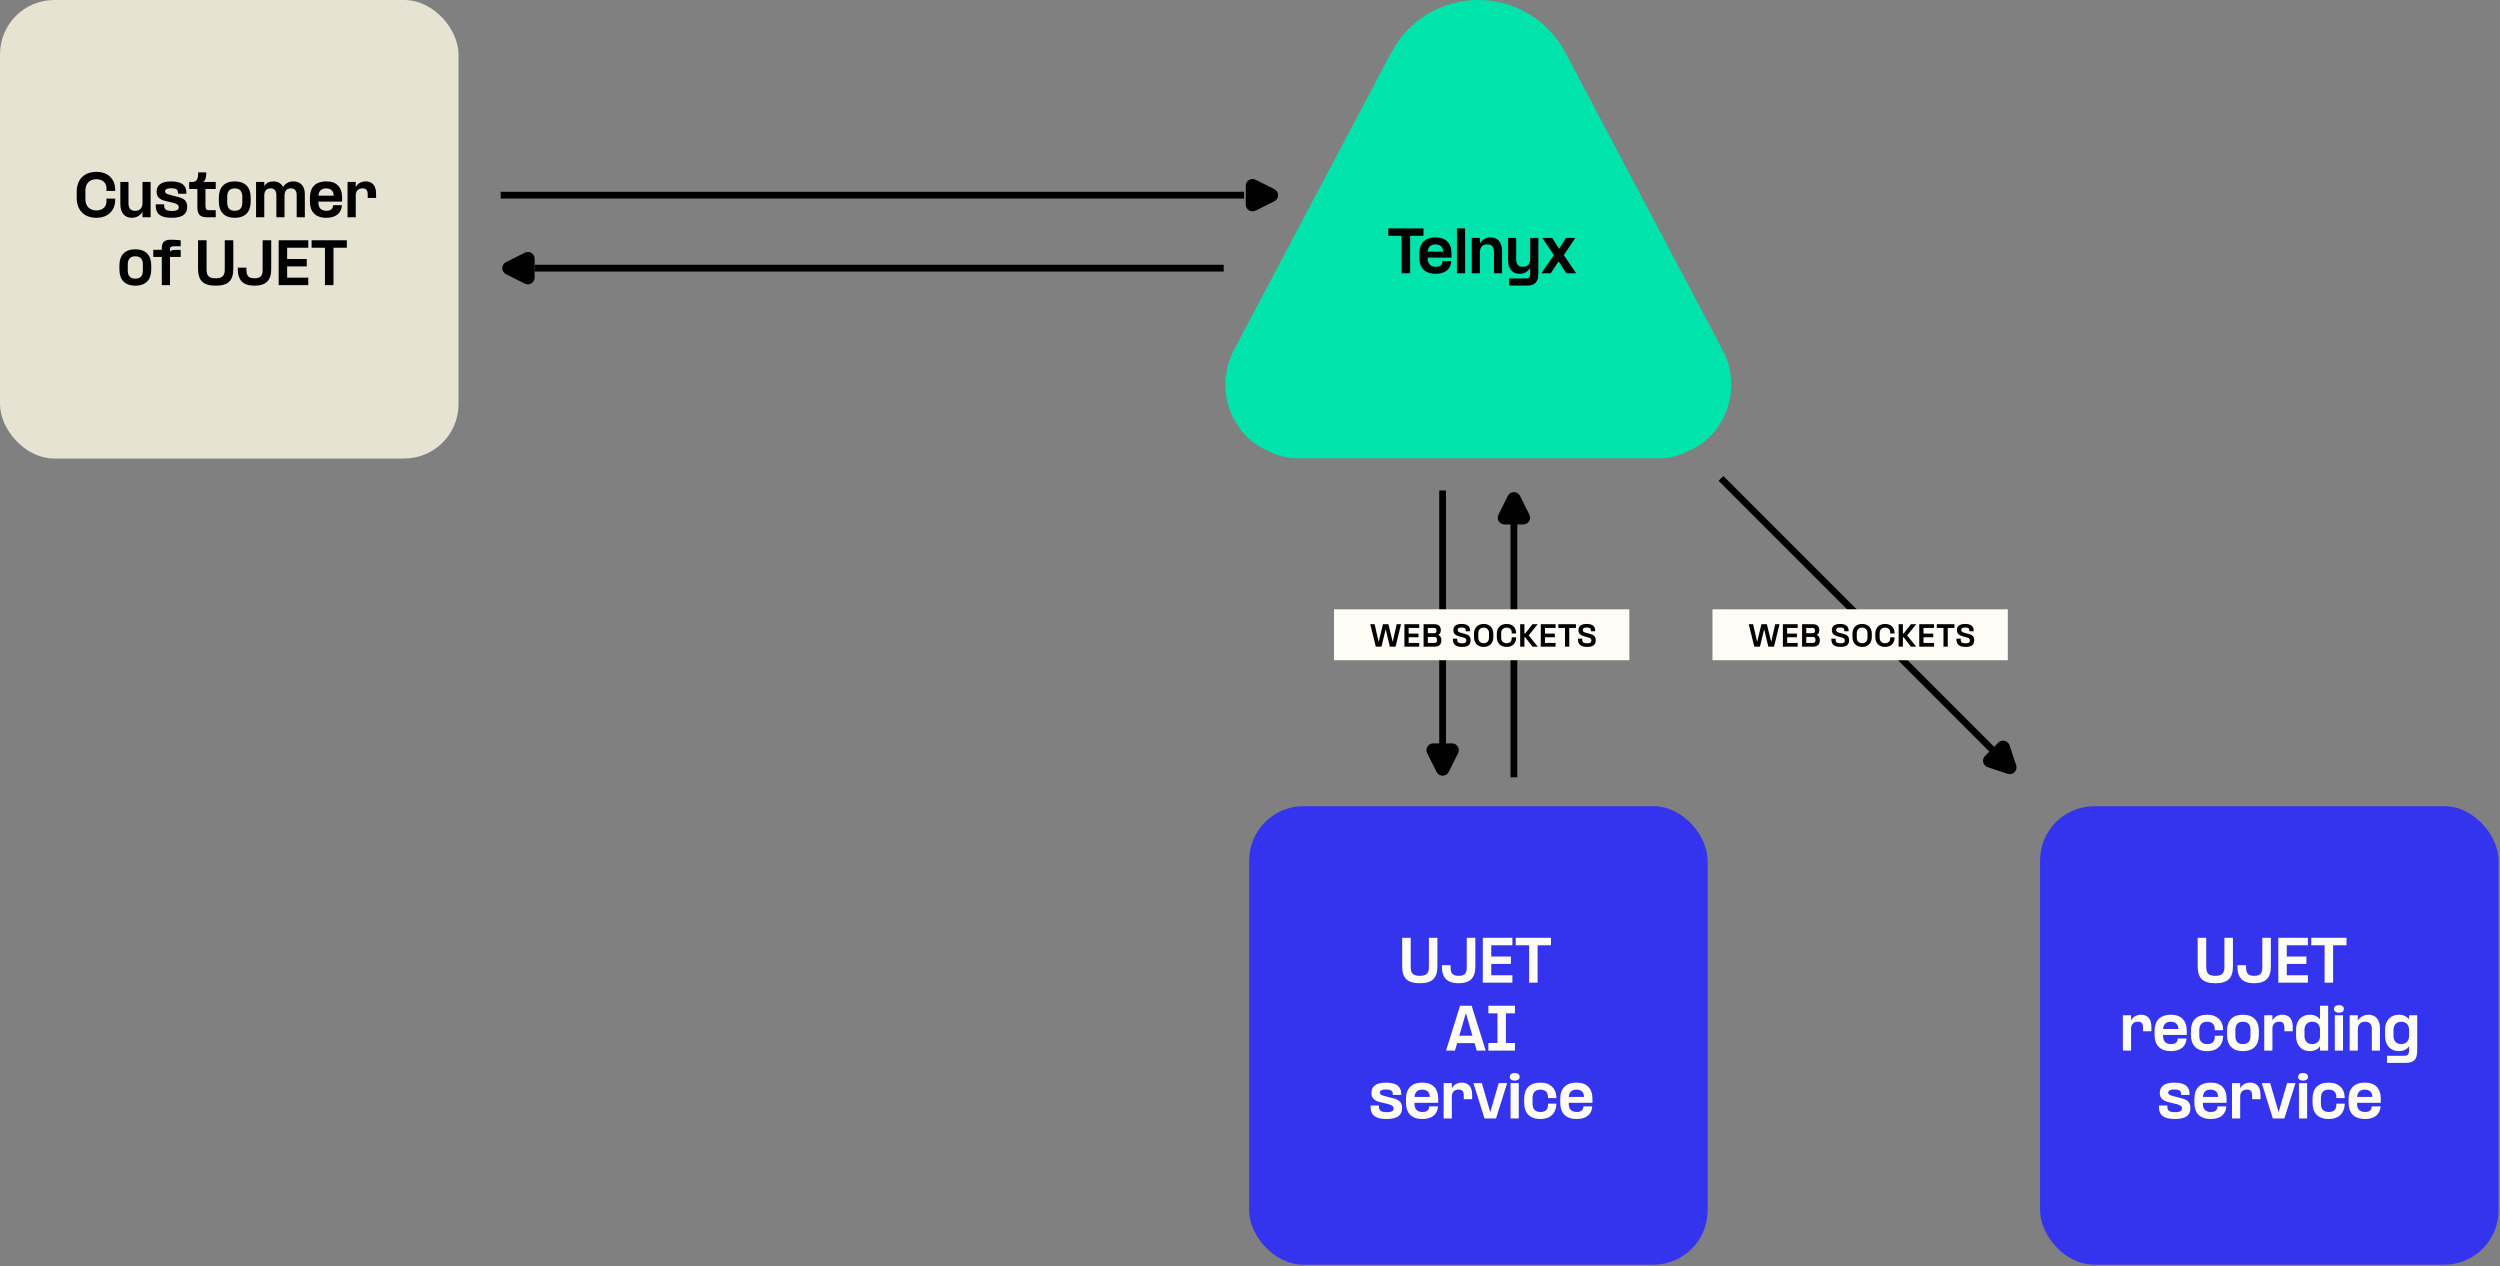 <svg width="1473" height="746" viewBox="0 0 1473 746" fill="none" xmlns="http://www.w3.org/2000/svg">
<rect x="0" y="0" width="1473" height="746" fill="#808080" stroke="none"/>
<path d="M922.239 30.86C917.311 21.543 909.937 13.746 900.91 8.308C891.882 2.87 881.544 -0.002 871.007 1.10854e-06C860.469 -0.002 850.131 2.87 841.104 8.308C832.077 13.746 824.703 21.543 819.775 30.86L727.585 205.157C727.104 206.024 726.653 206.906 726.244 207.798C724.94 210.537 723.924 213.404 723.21 216.352C720.652 227.261 722.192 238.357 727.439 247.806C731.526 255.249 737.817 261.242 745.448 264.962C750.962 267.642 756.877 270 763.031 270H978.97C985.124 270 991.039 267.642 996.553 264.962C1004.18 261.242 1010.48 255.249 1014.56 247.806C1019.81 238.357 1021.35 227.261 1018.79 216.352C1018.08 213.404 1017.06 210.537 1015.76 207.798C1015.34 206.906 1014.9 206.024 1014.42 205.157L922.239 30.86Z" fill="#00E3AA"/>
<rect width="270.156" height="270.156" rx="32" fill="#E6E3D3"/>
<path d="M56.757 128.32C49.205 128.32 45.205 123.36 45.205 116.672V112.832C45.205 106.176 49.205 101.248 56.789 101.248C63.669 101.248 67.509 105.44 67.861 111.008L67.925 112.512H62.741L62.709 110.4C62.517 107.84 60.533 105.6 56.789 105.6C52.277 105.6 50.325 108.64 50.325 112.256V117.312C50.325 120.992 52.277 123.968 56.789 123.968C60.597 123.968 62.517 121.696 62.709 119.136L62.741 117.024H67.925L67.861 118.528C67.509 124.096 63.701 128.32 56.757 128.32ZM83.957 128V124.832C82.709 126.848 80.629 128.32 77.653 128.32C73.301 128.32 70.901 125.152 70.901 120.32V107.2H75.701V119.776C75.701 122.656 76.917 124.224 79.637 124.224C83.253 124.224 83.957 121.472 83.957 119.616V107.2H88.757V128H83.957ZM105.167 116.128C109.231 117.12 110.287 119.104 110.287 121.824C110.287 125.504 108.367 128.32 101.199 128.32C94.255 128.32 91.759 125.824 91.759 121.152V120.384H96.719V121.12C96.719 123.52 98.159 124.288 101.231 124.288C104.431 124.288 105.327 123.488 105.327 122.08C105.327 120.832 104.463 120.224 102.383 119.584L98.031 118.528C93.551 117.632 92.271 115.584 92.271 112.96C92.271 109.696 94.255 106.88 100.847 106.88C107.631 106.88 109.807 109.664 109.807 113.504V114.144H104.847V113.536C104.847 111.552 103.503 110.912 100.815 110.912C98.831 110.912 97.231 111.392 97.231 112.736C97.231 113.728 97.999 114.272 99.887 114.752L105.167 116.128ZM127.108 107.2V111.36H121.06V120.96C121.06 123.232 121.604 123.84 123.012 123.84H127.108V128H121.764C117.476 128 116.292 125.856 116.292 121.92V111.36H111.46V107.2H113.668C116.132 107.008 116.804 105.088 116.74 101.568H121.54C121.54 104.352 121.06 106.784 119.46 107.2H127.108ZM138.326 128.32C132.054 128.32 128.95 124.672 128.95 118.784V116.416C128.95 110.528 132.054 106.88 138.326 106.88C144.63 106.88 147.702 110.528 147.702 116.416V118.784C147.702 124.672 144.63 128.32 138.326 128.32ZM133.878 119.2C133.878 122.208 134.998 124.192 138.326 124.192C141.654 124.192 142.774 122.208 142.774 119.2V116C142.774 113.024 141.654 111.008 138.326 111.008C134.998 111.008 133.878 113.024 133.878 116V119.2ZM174.81 115.168C174.81 112.928 174.106 110.976 171.386 110.976C168.154 110.976 167.642 113.632 167.642 115.2V128H162.842V115.168C162.842 112.928 162.138 110.976 159.418 110.976C156.218 110.976 155.706 113.632 155.706 115.2V128H150.874V107.2H155.706V109.6C156.89 107.776 158.618 106.88 160.986 106.88C163.994 106.88 165.85 108.256 166.778 110.24C167.962 108.288 169.914 106.88 172.858 106.88C177.338 106.88 179.61 110.016 179.61 114.368V128H174.81V115.168ZM182.607 118.784V116.352C182.607 110.528 185.743 106.88 192.303 106.88C198.255 106.88 201.583 110.272 201.583 116.48V118.784H187.599V119.264C187.599 122.208 188.879 124.192 192.335 124.192C194.959 124.192 195.951 123.008 196.175 121.632L196.239 120.896H201.455L201.423 121.216C201.039 125.472 198.031 128.32 192.303 128.32C185.743 128.32 182.607 124.672 182.607 118.784ZM187.631 115.296H196.591L196.559 114.432C196.175 112.224 194.703 111.008 192.143 111.008C189.135 111.008 187.823 112.736 187.631 115.296ZM209.612 107.2V110.304C210.508 108.288 212.716 106.88 215.436 106.88C218.892 106.88 221.58 108.832 221.58 114.016V116.64H216.652V114.56C216.652 112.096 215.788 110.976 213.644 110.976C210.604 110.976 209.612 113.088 209.612 115.008V128H204.78V107.2H209.612ZM79.733 168.32C73.461 168.32 70.357 164.672 70.357 158.784V156.416C70.357 150.528 73.461 146.88 79.733 146.88C86.037 146.88 89.109 150.528 89.109 156.416V158.784C89.109 164.672 86.037 168.32 79.733 168.32ZM75.285 159.2C75.285 162.208 76.405 164.192 79.733 164.192C83.061 164.192 84.181 162.208 84.181 159.2V156C84.181 153.024 83.061 151.008 79.733 151.008C76.405 151.008 75.285 153.024 75.285 156V159.2ZM90.306 147.2H95.33V146.4C95.33 143.328 96.194 141.248 100.642 141.248C102.37 141.248 105.058 141.408 106.466 141.568V145.12C106.114 145.12 105.794 145.088 103.138 145.088C100.802 145.088 100.162 145.44 100.162 146.752V148.256C100.962 147.2 102.434 147.2 106.466 147.2V151.392H100.162V168H95.33V151.392H90.306V147.2ZM127.09 168.32C119.826 168.32 116.69 165.376 116.69 158.4V141.568H121.714V158.944C121.714 162.624 123.378 163.968 127.09 163.968C130.77 163.968 132.434 162.624 132.434 158.944V141.568H137.458V158.4C137.458 165.44 134.322 168.32 127.09 168.32ZM149.981 168.32C143.069 168.32 140.093 165.088 140.093 158.272V157.696H145.213V158.88C145.213 162.08 146.045 163.968 149.981 163.968C153.853 163.968 154.749 162.112 154.749 159.104V141.568H159.805V158.496C159.805 165.088 156.797 168.32 149.981 168.32ZM164.195 168V141.568H181.635V145.952H169.187V152.608H180.739V156.96H169.187V163.616H181.635V168H164.195ZM191.462 168V145.952H183.59V141.568H204.358V145.952H196.486V168H191.462Z" fill="black"/>
<rect x="736" y="475" width="270.156" height="270.156" rx="32" fill="#3434EF"/>
<path d="M836.559 579.32C829.295 579.32 826.159 576.376 826.159 569.4V552.568H831.183V569.944C831.183 573.624 832.847 574.968 836.559 574.968C840.239 574.968 841.903 573.624 841.903 569.944V552.568H846.927V569.4C846.927 576.44 843.791 579.32 836.559 579.32ZM859.45 579.32C852.538 579.32 849.562 576.088 849.562 569.272V568.696H854.682V569.88C854.682 573.08 855.514 574.968 859.45 574.968C863.322 574.968 864.218 573.112 864.218 570.104V552.568H869.274V569.496C869.274 576.088 866.266 579.32 859.45 579.32ZM873.663 579V552.568H891.103V556.952H878.655V563.608H890.207V567.96H878.655V574.616H891.103V579H873.663ZM900.931 579V556.952H893.059V552.568H913.827V556.952H905.955V579H900.931ZM852.018 619L860.274 592.568H867.09L875.378 619H870.098L868.818 614.616H858.546L857.266 619H852.018ZM859.794 610.264H867.57L863.922 597.752L863.698 597.08L863.442 597.752L859.794 610.264ZM876.956 619V614.52H882.3V597.048H876.956V592.568H892.604V597.048H887.292V614.52H892.604V619H876.956ZM820.948 647.128C825.012 648.12 826.068 650.104 826.068 652.824C826.068 656.504 824.148 659.32 816.98 659.32C810.036 659.32 807.54 656.824 807.54 652.152V651.384H812.5V652.12C812.5 654.52 813.94 655.288 817.012 655.288C820.212 655.288 821.108 654.488 821.108 653.08C821.108 651.832 820.244 651.224 818.164 650.584L813.812 649.528C809.332 648.632 808.052 646.584 808.052 643.96C808.052 640.696 810.036 637.88 816.628 637.88C823.412 637.88 825.588 640.664 825.588 644.504V645.144H820.628V644.536C820.628 642.552 819.284 641.912 816.596 641.912C814.612 641.912 813.012 642.392 813.012 643.736C813.012 644.728 813.78 645.272 815.668 645.752L820.948 647.128ZM828.419 649.784V647.352C828.419 641.528 831.555 637.88 838.115 637.88C844.067 637.88 847.395 641.272 847.395 647.48V649.784H833.411V650.264C833.411 653.208 834.691 655.192 838.147 655.192C840.771 655.192 841.763 654.008 841.987 652.632L842.051 651.896H847.267L847.235 652.216C846.851 656.472 843.843 659.32 838.115 659.32C831.555 659.32 828.419 655.672 828.419 649.784ZM833.443 646.296H842.403L842.371 645.432C841.987 643.224 840.515 642.008 837.955 642.008C834.947 642.008 833.635 643.736 833.443 646.296ZM855.425 638.2V641.304C856.321 639.288 858.529 637.88 861.249 637.88C864.705 637.88 867.393 639.832 867.393 645.016V647.64H862.465V645.56C862.465 643.096 861.601 641.976 859.457 641.976C856.417 641.976 855.425 644.088 855.425 646.008V659H850.593V638.2H855.425ZM868.144 638.2H873.104L878.064 655.32L883.024 638.2H887.984L881.456 659H874.672L868.144 638.2ZM890.03 638.2H894.862V659H890.03V638.2ZM889.55 634.488C889.55 633.144 890.478 632.248 892.462 632.248C894.446 632.248 895.374 633.144 895.374 634.488C895.374 635.736 894.446 636.664 892.462 636.664C890.478 636.664 889.55 635.736 889.55 634.488ZM911.996 645.56C911.868 643.8 910.684 642.008 907.644 642.008C904.252 642.008 902.972 644.024 902.972 647V650.264C902.972 653.208 904.252 655.192 907.676 655.192C910.908 655.192 911.9 653.4 912.028 651.64L912.092 650.264H916.988L916.956 651.224C916.636 655.704 913.756 659.32 907.58 659.32C901.18 659.32 898.044 655.672 898.044 649.784V647.352C898.044 641.528 901.18 637.88 907.58 637.88C913.724 637.88 916.668 641.496 916.956 645.976L916.988 647H912.092L911.996 645.56ZM919.294 649.784V647.352C919.294 641.528 922.43 637.88 928.99 637.88C934.942 637.88 938.27 641.272 938.27 647.48V649.784H924.286V650.264C924.286 653.208 925.566 655.192 929.022 655.192C931.646 655.192 932.638 654.008 932.862 652.632L932.926 651.896H938.142L938.11 652.216C937.726 656.472 934.718 659.32 928.99 659.32C922.43 659.32 919.294 655.672 919.294 649.784ZM924.318 646.296H933.278L933.246 645.432C932.862 643.224 931.39 642.008 928.83 642.008C925.822 642.008 924.51 643.736 924.318 646.296Z" fill="#FEFDF5"/>
<rect x="1202" y="475" width="270.156" height="270.156" rx="32" fill="#3434EF"/>
<path d="M1305.28 579.32C1298.01 579.32 1294.88 576.376 1294.88 569.4V552.568H1299.9V569.944C1299.9 573.624 1301.57 574.968 1305.28 574.968C1308.96 574.968 1310.62 573.624 1310.62 569.944V552.568H1315.65V569.4C1315.65 576.44 1312.51 579.32 1305.28 579.32ZM1328.17 579.32C1321.26 579.32 1318.28 576.088 1318.28 569.272V568.696H1323.4V569.88C1323.4 573.08 1324.23 574.968 1328.17 574.968C1332.04 574.968 1332.94 573.112 1332.94 570.104V552.568H1337.99V569.496C1337.99 576.088 1334.98 579.32 1328.17 579.32ZM1342.38 579V552.568H1359.82V556.952H1347.37V563.608H1358.93V567.96H1347.37V574.616H1359.82V579H1342.38ZM1369.65 579V556.952H1361.78V552.568H1382.55V556.952H1374.67V579H1369.65ZM1255.63 598.2V601.304C1256.52 599.288 1258.73 597.88 1261.45 597.88C1264.91 597.88 1267.6 599.832 1267.6 605.016V607.64H1262.67V605.56C1262.67 603.096 1261.8 601.976 1259.66 601.976C1256.62 601.976 1255.63 604.088 1255.63 606.008V619H1250.8V598.2H1255.63ZM1269.47 609.784V607.352C1269.47 601.528 1272.6 597.88 1279.16 597.88C1285.11 597.88 1288.44 601.272 1288.44 607.48V609.784H1274.46V610.264C1274.46 613.208 1275.74 615.192 1279.19 615.192C1281.82 615.192 1282.81 614.008 1283.03 612.632L1283.1 611.896H1288.31L1288.28 612.216C1287.9 616.472 1284.89 619.32 1279.16 619.32C1272.6 619.32 1269.47 615.672 1269.47 609.784ZM1274.49 606.296H1283.45L1283.42 605.432C1283.03 603.224 1281.56 602.008 1279 602.008C1275.99 602.008 1274.68 603.736 1274.49 606.296ZM1304.86 605.56C1304.73 603.8 1303.54 602.008 1300.5 602.008C1297.11 602.008 1295.83 604.024 1295.83 607V610.264C1295.83 613.208 1297.11 615.192 1300.54 615.192C1303.77 615.192 1304.76 613.4 1304.89 611.64L1304.95 610.264H1309.85L1309.82 611.224C1309.5 615.704 1306.62 619.32 1300.44 619.32C1294.04 619.32 1290.9 615.672 1290.9 609.784V607.352C1290.9 601.528 1294.04 597.88 1300.44 597.88C1306.58 597.88 1309.53 601.496 1309.82 605.976L1309.85 607H1304.95L1304.86 605.56ZM1321.53 619.32C1315.26 619.32 1312.15 615.672 1312.15 609.784V607.416C1312.15 601.528 1315.26 597.88 1321.53 597.88C1327.83 597.88 1330.91 601.528 1330.91 607.416V609.784C1330.91 615.672 1327.83 619.32 1321.53 619.32ZM1317.08 610.2C1317.08 613.208 1318.2 615.192 1321.53 615.192C1324.86 615.192 1325.98 613.208 1325.98 610.2V607C1325.98 604.024 1324.86 602.008 1321.53 602.008C1318.2 602.008 1317.08 604.024 1317.08 607V610.2ZM1338.91 598.2V601.304C1339.81 599.288 1342.01 597.88 1344.73 597.88C1348.19 597.88 1350.88 599.832 1350.88 605.016V607.64H1345.95V605.56C1345.95 603.096 1345.09 601.976 1342.94 601.976C1339.9 601.976 1338.91 604.088 1338.91 606.008V619H1334.08V598.2H1338.91ZM1366.95 592.568H1371.75V619H1366.95V616.472C1365.99 617.912 1364.17 619.32 1361.03 619.32C1355.91 619.32 1352.84 615.736 1352.84 610.52V606.488C1352.84 601.592 1355.88 597.88 1360.97 597.88C1364.01 597.88 1365.87 599.224 1366.95 600.568V592.568ZM1357.8 610.296C1357.8 612.888 1359.11 615.192 1362.38 615.192C1365.29 615.192 1366.73 613.304 1366.95 610.968V606.2C1366.73 603.864 1365.32 602.008 1362.38 602.008C1359.11 602.008 1357.8 604.28 1357.8 606.904V610.296ZM1375.67 598.2H1380.5V619H1375.67V598.2ZM1375.19 594.488C1375.19 593.144 1376.12 592.248 1378.1 592.248C1380.09 592.248 1381.01 593.144 1381.01 594.488C1381.01 595.736 1380.09 596.664 1378.1 596.664C1376.12 596.664 1375.19 595.736 1375.19 594.488ZM1389.22 598.2V601.368C1390.47 599.352 1392.55 597.88 1395.52 597.88C1399.88 597.88 1402.28 601.048 1402.28 605.88V619H1397.48V606.424C1397.48 603.544 1396.26 601.976 1393.54 601.976C1389.92 601.976 1389.22 604.728 1389.22 606.584V619H1384.42V598.2H1389.22ZM1419.42 618.616V616.44C1418.46 617.88 1416.64 619.32 1413.47 619.32C1408.35 619.32 1405.28 615.736 1405.28 610.52V606.488C1405.28 601.592 1408.32 597.88 1413.41 597.88C1416.48 597.88 1418.34 599.224 1419.42 600.6V598.2H1424.22V618.968C1424.22 623.736 1422.75 626.232 1417.38 626.232H1406.4V622.072H1416.51C1418.85 622.072 1419.42 621.112 1419.42 618.616ZM1410.24 610.296C1410.24 612.888 1411.55 615.192 1414.82 615.192C1418.02 615.192 1419.42 612.92 1419.42 610.296V606.872C1419.42 604.248 1418.05 602.008 1414.82 602.008C1411.55 602.008 1410.24 604.28 1410.24 606.904V610.296ZM1285.45 647.128C1289.51 648.12 1290.57 650.104 1290.57 652.824C1290.57 656.504 1288.65 659.32 1281.48 659.32C1274.54 659.32 1272.04 656.824 1272.04 652.152V651.384H1277V652.12C1277 654.52 1278.44 655.288 1281.51 655.288C1284.71 655.288 1285.61 654.488 1285.61 653.08C1285.61 651.832 1284.74 651.224 1282.66 650.584L1278.31 649.528C1273.83 648.632 1272.55 646.584 1272.55 643.96C1272.55 640.696 1274.54 637.88 1281.13 637.88C1287.91 637.88 1290.09 640.664 1290.09 644.504V645.144H1285.13V644.536C1285.13 642.552 1283.78 641.912 1281.1 641.912C1279.11 641.912 1277.51 642.392 1277.51 643.736C1277.51 644.728 1278.28 645.272 1280.17 645.752L1285.45 647.128ZM1292.92 649.784V647.352C1292.92 641.528 1296.06 637.88 1302.62 637.88C1308.57 637.88 1311.9 641.272 1311.9 647.48V649.784H1297.91V650.264C1297.91 653.208 1299.19 655.192 1302.65 655.192C1305.27 655.192 1306.26 654.008 1306.49 652.632L1306.55 651.896H1311.77L1311.74 652.216C1311.35 656.472 1308.34 659.32 1302.62 659.32C1296.06 659.32 1292.92 655.672 1292.92 649.784ZM1297.94 646.296H1306.9L1306.87 645.432C1306.49 643.224 1305.02 642.008 1302.46 642.008C1299.45 642.008 1298.14 643.736 1297.94 646.296ZM1319.92 638.2V641.304C1320.82 639.288 1323.03 637.88 1325.75 637.88C1329.2 637.88 1331.89 639.832 1331.89 645.016V647.64H1326.96V645.56C1326.96 643.096 1326.1 641.976 1323.96 641.976C1320.92 641.976 1319.92 644.088 1319.92 646.008V659H1315.09V638.2H1319.92ZM1332.64 638.2H1337.6L1342.56 655.32L1347.52 638.2H1352.48L1345.96 659H1339.17L1332.64 638.2ZM1354.53 638.2H1359.36V659H1354.53V638.2ZM1354.05 634.488C1354.05 633.144 1354.98 632.248 1356.96 632.248C1358.95 632.248 1359.87 633.144 1359.87 634.488C1359.87 635.736 1358.95 636.664 1356.96 636.664C1354.98 636.664 1354.05 635.736 1354.05 634.488ZM1376.5 645.56C1376.37 643.8 1375.18 642.008 1372.14 642.008C1368.75 642.008 1367.47 644.024 1367.47 647V650.264C1367.47 653.208 1368.75 655.192 1372.18 655.192C1375.41 655.192 1376.4 653.4 1376.53 651.64L1376.59 650.264H1381.49L1381.46 651.224C1381.14 655.704 1378.26 659.32 1372.08 659.32C1365.68 659.32 1362.54 655.672 1362.54 649.784V647.352C1362.54 641.528 1365.68 637.88 1372.08 637.88C1378.22 637.88 1381.17 641.496 1381.46 645.976L1381.49 647H1376.59L1376.5 645.56ZM1383.79 649.784V647.352C1383.79 641.528 1386.93 637.88 1393.49 637.88C1399.44 637.88 1402.77 641.272 1402.77 647.48V649.784H1388.79V650.264C1388.79 653.208 1390.07 655.192 1393.52 655.192C1396.15 655.192 1397.14 654.008 1397.36 652.632L1397.43 651.896H1402.64L1402.61 652.216C1402.23 656.472 1399.22 659.32 1393.49 659.32C1386.93 659.32 1383.79 655.672 1383.79 649.784ZM1388.82 646.296H1397.78L1397.75 645.432C1397.36 643.224 1395.89 642.008 1393.33 642.008C1390.32 642.008 1389.01 643.736 1388.82 646.296Z" fill="#FEFDF5"/>
<path d="M825.822 161V138.952H817.95V134.568H838.718V138.952H830.846V161H825.822ZM836.247 151.784V149.352C836.247 143.528 839.383 139.88 845.943 139.88C851.895 139.88 855.223 143.272 855.223 149.48V151.784H841.239V152.264C841.239 155.208 842.519 157.192 845.975 157.192C848.599 157.192 849.591 156.008 849.815 154.632L849.879 153.896H855.095L855.063 154.216C854.679 158.472 851.671 161.32 845.943 161.32C839.383 161.32 836.247 157.672 836.247 151.784ZM841.271 148.296H850.231L850.199 147.432C849.815 145.224 848.343 144.008 845.783 144.008C842.775 144.008 841.463 145.736 841.271 148.296ZM858.421 134.568H863.253V161H858.421V134.568ZM871.971 140.2V143.368C873.219 141.352 875.299 139.88 878.275 139.88C882.627 139.88 885.027 143.048 885.027 147.88V161H880.227V148.424C880.227 145.544 879.011 143.976 876.291 143.976C872.675 143.976 871.971 146.728 871.971 148.584V161H867.171V140.2H871.971ZM901.565 161.256V157.864C900.317 159.88 898.269 161.32 895.293 161.32C890.941 161.32 888.541 158.152 888.541 153.32V140.2H893.341V152.776C893.341 155.656 894.557 157.224 897.277 157.224C900.477 157.224 901.405 155.08 901.565 153.288V140.2H906.397V161.256C906.397 166.056 904.285 168.232 900.157 168.232H889.117V164.072H899.325C900.701 164.072 901.565 163.432 901.565 161.256ZM908.184 161L915.544 150.28L908.76 140.2H914.584L918.616 146.6L922.648 140.2H928.184L921.368 150.312L928.696 161H922.872L918.328 153.992L913.72 161H908.184Z" fill="black"/>
<path d="M295 115L733 115" stroke="black" stroke-width="4"/>
<path d="M315 158L721 158" stroke="black" stroke-width="4"/>
<path d="M750.845 111.422C753.793 112.896 753.793 117.104 750.845 118.578L739.789 124.106C737.129 125.435 734 123.501 734 120.528L734 109.472C734 106.499 737.129 104.565 739.789 105.894L750.845 111.422Z" fill="black"/>
<path d="M298.155 154.422C295.207 155.896 295.207 160.104 298.155 161.578L309.211 167.106C311.871 168.435 315 166.501 315 163.528L315 152.472C315 149.499 311.871 147.565 309.211 148.894L298.155 154.422Z" fill="black"/>
<path d="M1014 281.871L1176 443.871" stroke="black" stroke-width="4"/>
<path d="M1187.93 450.866C1188.97 453.993 1185.99 456.968 1182.87 455.926L1171.14 452.017C1168.32 451.077 1167.47 447.497 1169.58 445.394L1177.39 437.576C1179.5 435.474 1183.08 436.319 1184.02 439.14L1187.93 450.866Z" fill="black"/>
<path d="M892 295L892 458" stroke="black" stroke-width="4"/>
<path d="M850 289L850 452" stroke="black" stroke-width="4"/>
<path d="M853.578 454.845C852.104 457.793 847.896 457.793 846.422 454.845L840.894 443.789C839.565 441.129 841.499 438 844.472 438L855.528 438C858.501 438 860.435 441.129 859.106 443.789L853.578 454.845Z" fill="black"/>
<path d="M895.578 292.155C894.104 289.207 889.896 289.207 888.422 292.155L882.894 303.211C881.565 305.871 883.499 309 886.472 309L897.528 309C900.501 309 902.435 305.871 901.106 303.211L895.578 292.155Z" fill="black"/>
<rect x="786" y="359" width="174" height="30" fill="#FEFDF5"/>
<path d="M810.615 381L807.367 367.784H809.927L812.295 378.168V378.2L812.311 378.168L814.839 367.784H818.039L820.567 378.136L820.583 378.2L820.599 378.152L822.935 367.784H825.495L822.263 381H818.903L816.487 370.888L816.439 370.728L816.407 370.888L813.959 381H810.615ZM827.483 381V367.784H836.203V369.976H829.979V373.304H835.755V375.48H829.979V378.808H836.203V381H827.483ZM838.779 381V367.784H845.131C847.643 367.784 848.907 369.048 848.907 371.16V371.272C848.907 372.776 848.347 373.672 847.355 374.072C848.475 374.488 849.243 375.56 849.243 377.08V377.208C849.243 379.72 847.979 381 845.307 381H838.779ZM841.275 378.808H845.067C846.171 378.808 846.667 378.392 846.667 377.288V376.808C846.667 375.736 846.139 375.288 845.067 375.288H841.275V378.808ZM841.275 373.096H844.907C845.787 373.096 846.347 372.776 846.347 371.704V371.304C846.347 370.28 845.835 369.976 844.907 369.976H841.275V373.096ZM861.422 381.16C857.678 381.16 856.03 379.608 856.03 376.68V376.296H858.574V377C858.574 378.472 859.406 379.032 861.47 379.032C863.182 379.032 863.934 378.6 863.934 377.56V377.272C863.918 376.216 863.358 375.848 861.726 375.48L859.374 374.824C857.502 374.28 856.318 373.24 856.318 371.288C856.318 368.904 857.982 367.624 861.198 367.624C864.494 367.624 866.19 368.984 866.19 371.464V371.928H863.646V371.368C863.646 370.2 862.958 369.736 861.214 369.736C859.614 369.736 858.878 370.136 858.878 371.048V371.24C858.878 372.136 859.582 372.584 860.878 372.872L863.246 373.512C865.326 374.056 866.494 375 866.494 377.192C866.494 379.96 864.974 381.16 861.422 381.16ZM874.182 381.16C870.502 381.16 868.47 378.68 868.47 375.336V373.416C868.47 370.088 870.518 367.624 874.182 367.624C877.846 367.624 879.878 370.088 879.878 373.416V375.336C879.878 378.68 877.846 381.16 874.182 381.16ZM871.014 375.656C871.014 377.448 871.942 378.984 874.182 378.984C876.406 378.984 877.334 377.448 877.334 375.656V373.112C877.334 371.352 876.406 369.8 874.182 369.8C871.942 369.8 871.014 371.352 871.014 373.112V375.656ZM887.698 381.16C883.922 381.16 881.922 378.68 881.922 375.336V373.416C881.922 370.088 883.922 367.624 887.714 367.624C891.154 367.624 893.074 369.72 893.25 372.504L893.282 373.256H890.69L890.674 372.2C890.578 370.92 889.586 369.8 887.714 369.8C885.458 369.8 884.482 371.32 884.482 373.128V375.656C884.482 377.496 885.458 378.984 887.714 378.984C889.618 378.984 890.578 377.848 890.674 376.568L890.69 375.512H893.282L893.25 376.264C893.074 379.048 891.17 381.16 887.698 381.16ZM902.93 381L898.658 375.528H898.178V381H895.682V367.784H898.178V373.256H898.658L902.93 367.784H906.034L900.69 374.392L906.034 381H902.93ZM907.822 381V367.784H916.542V369.976H910.318V373.304H916.094V375.48H910.318V378.808H916.542V381H907.822ZM922.096 381V369.976H918.16V367.784H928.544V369.976H924.608V381H922.096ZM935.122 381.16C931.378 381.16 929.73 379.608 929.73 376.68V376.296H932.274V377C932.274 378.472 933.106 379.032 935.17 379.032C936.882 379.032 937.634 378.6 937.634 377.56V377.272C937.618 376.216 937.058 375.848 935.426 375.48L933.074 374.824C931.202 374.28 930.018 373.24 930.018 371.288C930.018 368.904 931.682 367.624 934.898 367.624C938.194 367.624 939.89 368.984 939.89 371.464V371.928H937.346V371.368C937.346 370.2 936.658 369.736 934.914 369.736C933.314 369.736 932.578 370.136 932.578 371.048V371.24C932.578 372.136 933.282 372.584 934.578 372.872L936.946 373.512C939.026 374.056 940.194 375 940.194 377.192C940.194 379.96 938.674 381.16 935.122 381.16Z" fill="black"/>
<rect x="1009" y="359" width="174" height="30" fill="#FEFDF5"/>
<path d="M1033.62 381L1030.37 367.784H1032.93L1035.3 378.168V378.2L1035.31 378.168L1037.84 367.784H1041.04L1043.57 378.136L1043.58 378.2L1043.6 378.152L1045.94 367.784H1048.5L1045.26 381H1041.9L1039.49 370.888L1039.44 370.728L1039.41 370.888L1036.96 381H1033.62ZM1050.48 381V367.784H1059.2V369.976H1052.98V373.304H1058.75V375.48H1052.98V378.808H1059.2V381H1050.48ZM1061.78 381V367.784H1068.13C1070.64 367.784 1071.91 369.048 1071.91 371.16V371.272C1071.91 372.776 1071.35 373.672 1070.35 374.072C1071.47 374.488 1072.24 375.56 1072.24 377.08V377.208C1072.24 379.72 1070.98 381 1068.31 381H1061.78ZM1064.27 378.808H1068.07C1069.17 378.808 1069.67 378.392 1069.67 377.288V376.808C1069.67 375.736 1069.14 375.288 1068.07 375.288H1064.27V378.808ZM1064.27 373.096H1067.91C1068.79 373.096 1069.35 372.776 1069.35 371.704V371.304C1069.35 370.28 1068.83 369.976 1067.91 369.976H1064.27V373.096ZM1084.42 381.16C1080.68 381.16 1079.03 379.608 1079.03 376.68V376.296H1081.57V377C1081.57 378.472 1082.41 379.032 1084.47 379.032C1086.18 379.032 1086.93 378.6 1086.93 377.56V377.272C1086.92 376.216 1086.36 375.848 1084.73 375.48L1082.37 374.824C1080.5 374.28 1079.32 373.24 1079.32 371.288C1079.32 368.904 1080.98 367.624 1084.2 367.624C1087.49 367.624 1089.19 368.984 1089.19 371.464V371.928H1086.65V371.368C1086.65 370.2 1085.96 369.736 1084.21 369.736C1082.61 369.736 1081.88 370.136 1081.88 371.048V371.24C1081.88 372.136 1082.58 372.584 1083.88 372.872L1086.25 373.512C1088.33 374.056 1089.49 375 1089.49 377.192C1089.49 379.96 1087.97 381.16 1084.42 381.16ZM1097.18 381.16C1093.5 381.16 1091.47 378.68 1091.47 375.336V373.416C1091.47 370.088 1093.52 367.624 1097.18 367.624C1100.85 367.624 1102.88 370.088 1102.88 373.416V375.336C1102.88 378.68 1100.85 381.16 1097.18 381.16ZM1094.01 375.656C1094.01 377.448 1094.94 378.984 1097.18 378.984C1099.41 378.984 1100.33 377.448 1100.33 375.656V373.112C1100.33 371.352 1099.41 369.8 1097.18 369.8C1094.94 369.8 1094.01 371.352 1094.01 373.112V375.656ZM1110.7 381.16C1106.92 381.16 1104.92 378.68 1104.92 375.336V373.416C1104.92 370.088 1106.92 367.624 1110.71 367.624C1114.15 367.624 1116.07 369.72 1116.25 372.504L1116.28 373.256H1113.69L1113.67 372.2C1113.58 370.92 1112.59 369.8 1110.71 369.8C1108.46 369.8 1107.48 371.32 1107.48 373.128V375.656C1107.48 377.496 1108.46 378.984 1110.71 378.984C1112.62 378.984 1113.58 377.848 1113.67 376.568L1113.69 375.512H1116.28L1116.25 376.264C1116.07 379.048 1114.17 381.16 1110.7 381.16ZM1125.93 381L1121.66 375.528H1121.18V381H1118.68V367.784H1121.18V373.256H1121.66L1125.93 367.784H1129.03L1123.69 374.392L1129.03 381H1125.93ZM1130.82 381V367.784H1139.54V369.976H1133.32V373.304H1139.09V375.48H1133.32V378.808H1139.54V381H1130.82ZM1145.1 381V369.976H1141.16V367.784H1151.54V369.976H1147.61V381H1145.1ZM1158.12 381.16C1154.38 381.16 1152.73 379.608 1152.73 376.68V376.296H1155.27V377C1155.27 378.472 1156.11 379.032 1158.17 379.032C1159.88 379.032 1160.63 378.6 1160.63 377.56V377.272C1160.62 376.216 1160.06 375.848 1158.43 375.48L1156.07 374.824C1154.2 374.28 1153.02 373.24 1153.02 371.288C1153.02 368.904 1154.68 367.624 1157.9 367.624C1161.19 367.624 1162.89 368.984 1162.89 371.464V371.928H1160.35V371.368C1160.35 370.2 1159.66 369.736 1157.91 369.736C1156.31 369.736 1155.58 370.136 1155.58 371.048V371.24C1155.58 372.136 1156.28 372.584 1157.58 372.872L1159.95 373.512C1162.03 374.056 1163.19 375 1163.19 377.192C1163.19 379.96 1161.67 381.16 1158.12 381.16Z" fill="black"/>
</svg>

